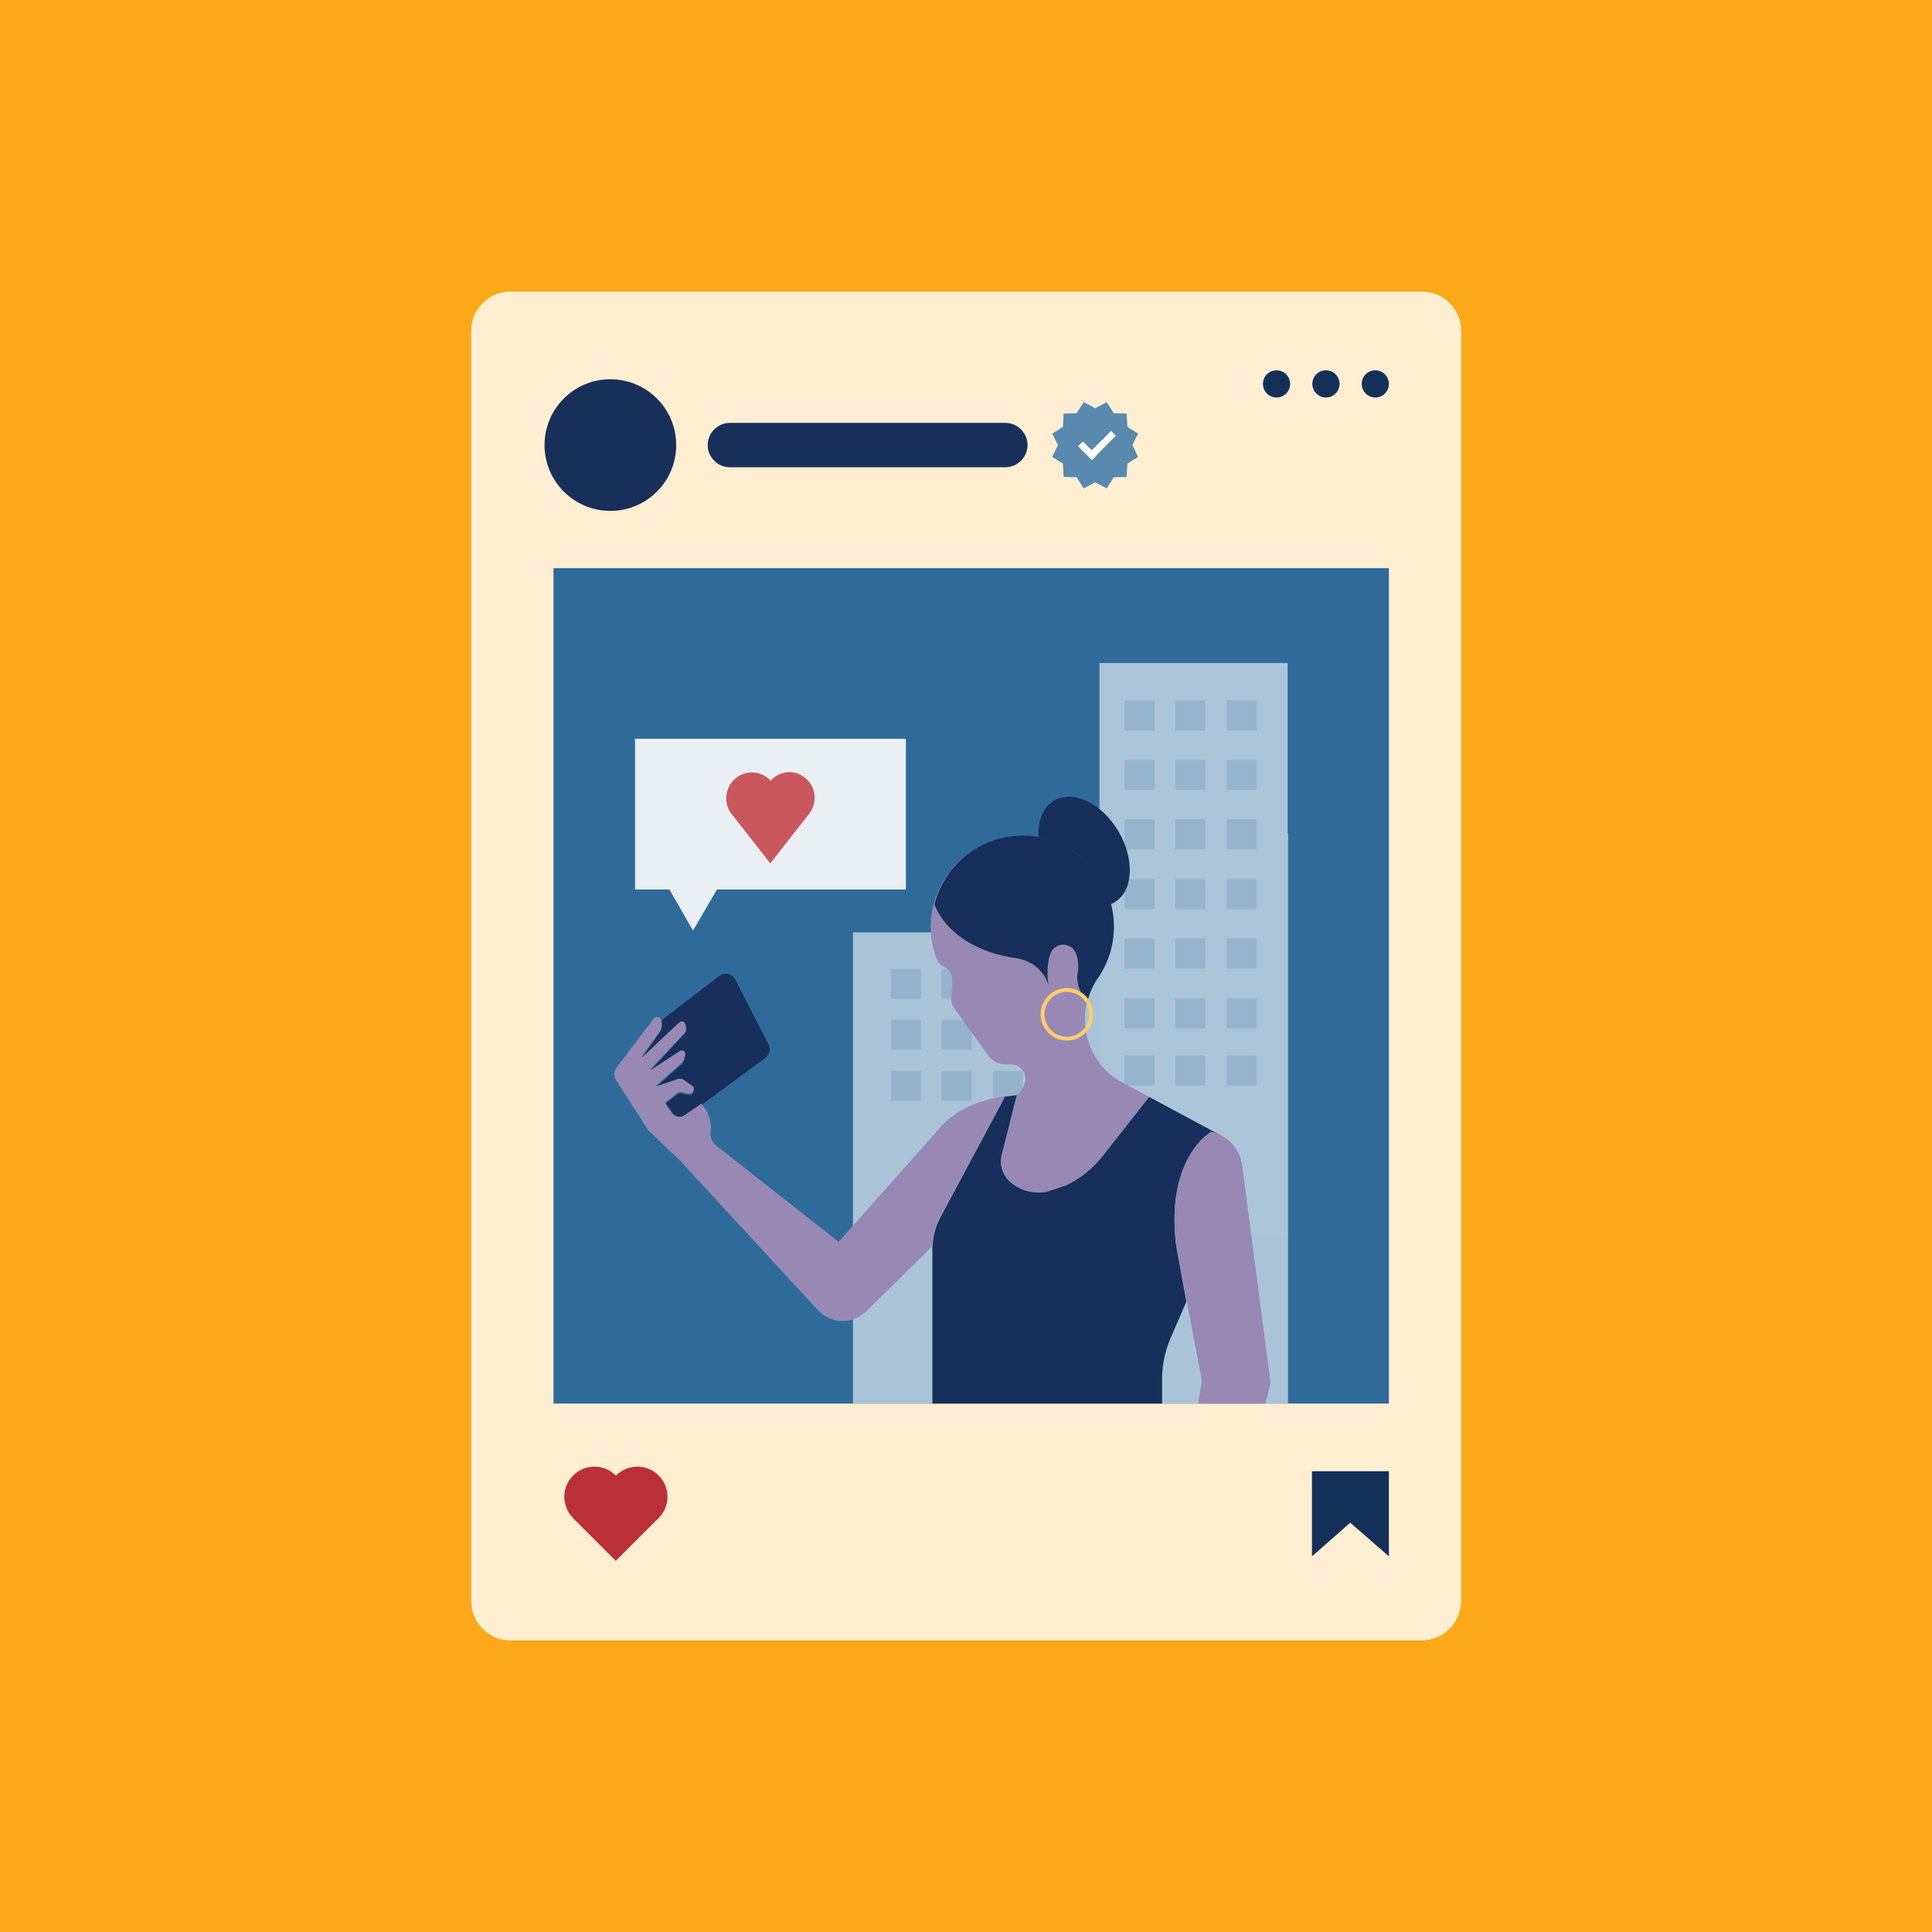 <?xml version="1.0" encoding="UTF-8"?> <svg xmlns="http://www.w3.org/2000/svg" xmlns:xlink="http://www.w3.org/1999/xlink" version="1.1" id="Layer_1" x="0px" y="0px" viewBox="0 0 540 540" style="enable-background:new 0 0 540 540;" xml:space="preserve"> <style type="text/css"> .st0{fill:#FBA919;} .st1{fill:#FFEED1;} .st2{fill:#183059;} .st3{fill:#2F6B9A;} .st4{clip-path:url(#SVGID_00000057110082645122143240000000539076393074518948_);fill:#AAC3D7;} .st5{clip-path:url(#SVGID_00000057110082645122143240000000539076393074518948_);fill:#ACC4D7;} .st6{opacity:0.5;clip-path:url(#SVGID_00000057110082645122143240000000539076393074518948_);} .st7{fill:#80A5C2;} .st8{clip-path:url(#SVGID_00000057110082645122143240000000539076393074518948_);fill:#172F5A;} .st9{clip-path:url(#SVGID_00000057110082645122143240000000539076393074518948_);fill:#9789B3;} .st10{clip-path:url(#SVGID_00000057110082645122143240000000539076393074518948_);fill:none;stroke:#FCCC6E;stroke-width:1.076;stroke-miterlimit:10;} .st11{clip-path:url(#SVGID_00000057110082645122143240000000539076393074518948_);fill:#EAEFF4;} .st12{clip-path:url(#SVGID_00000057110082645122143240000000539076393074518948_);fill:#C9585E;} .st13{fill:#143059;} .st14{fill:#BA3038;} .st15{fill:#5989AE;} .st16{fill:#FFFFFF;} </style> <rect class="st0" width="540" height="540"></rect> <g> <g> <g> <g> <path class="st1" d="M397.3,458.5H142.7c-6.1,0-11-4.9-11-11v-355c0-6.1,4.9-11,11-11h254.7c6.1,0,11,4.9,11,11v355 C408.3,453.6,403.4,458.5,397.3,458.5z"></path> <circle class="st2" cx="170.6" cy="124.4" r="18.4"></circle> <g> <g> <rect id="XMLID_5_" x="154.7" y="158.8" class="st3" width="233.5" height="233.5"></rect> </g> <g> <defs> <rect id="SVGID_1_" x="154.7" y="161.8" width="233.5" height="230.5"></rect> </defs> <clipPath id="SVGID_00000152946062496599504400000012429396232913641859_"> <use xlink:href="#SVGID_1_" style="overflow:visible;"></use> </clipPath> <rect x="299.7" y="232.8" style="clip-path:url(#SVGID_00000152946062496599504400000012429396232913641859_);fill:#AAC3D7;" width="60.3" height="186.4"></rect> <rect x="307.3" y="185.3" style="clip-path:url(#SVGID_00000152946062496599504400000012429396232913641859_);fill:#ACC4D7;" width="52.6" height="160.1"></rect> <g style="opacity:0.5;clip-path:url(#SVGID_00000152946062496599504400000012429396232913641859_);"> <rect x="342.8" y="195.8" class="st7" width="8.4" height="8.4"></rect> <rect x="328.5" y="195.8" class="st7" width="8.4" height="8.4"></rect> <rect x="314.3" y="195.8" class="st7" width="8.4" height="8.4"></rect> </g> <g style="opacity:0.5;clip-path:url(#SVGID_00000152946062496599504400000012429396232913641859_);"> <rect x="342.8" y="212.4" class="st7" width="8.4" height="8.4"></rect> <rect x="328.5" y="212.4" class="st7" width="8.4" height="8.4"></rect> <rect x="314.3" y="212.4" class="st7" width="8.4" height="8.4"></rect> </g> <g style="opacity:0.5;clip-path:url(#SVGID_00000152946062496599504400000012429396232913641859_);"> <rect x="342.8" y="229" class="st7" width="8.4" height="8.4"></rect> <rect x="328.5" y="229" class="st7" width="8.4" height="8.4"></rect> <rect x="314.3" y="229" class="st7" width="8.4" height="8.4"></rect> </g> <g style="opacity:0.5;clip-path:url(#SVGID_00000152946062496599504400000012429396232913641859_);"> <rect x="342.8" y="245.7" class="st7" width="8.4" height="8.4"></rect> <rect x="328.5" y="245.7" class="st7" width="8.4" height="8.4"></rect> <rect x="314.3" y="245.7" class="st7" width="8.4" height="8.4"></rect> </g> <g style="opacity:0.5;clip-path:url(#SVGID_00000152946062496599504400000012429396232913641859_);"> <rect x="342.8" y="262.3" class="st7" width="8.4" height="8.4"></rect> <rect x="328.5" y="262.3" class="st7" width="8.4" height="8.4"></rect> <rect x="314.3" y="262.3" class="st7" width="8.4" height="8.4"></rect> </g> <g style="opacity:0.5;clip-path:url(#SVGID_00000152946062496599504400000012429396232913641859_);"> <rect x="342.8" y="279" class="st7" width="8.4" height="8.4"></rect> <rect x="328.5" y="279" class="st7" width="8.4" height="8.4"></rect> <rect x="314.3" y="279" class="st7" width="8.4" height="8.4"></rect> </g> <g style="opacity:0.5;clip-path:url(#SVGID_00000152946062496599504400000012429396232913641859_);"> <rect x="342.8" y="295" class="st7" width="8.4" height="8.4"></rect> <rect x="328.5" y="295" class="st7" width="8.4" height="8.4"></rect> <rect x="314.3" y="295" class="st7" width="8.4" height="8.4"></rect> </g> <rect x="238.4" y="260.6" style="clip-path:url(#SVGID_00000152946062496599504400000012429396232913641859_);fill:#AAC3D7;" width="60.5" height="158.6"></rect> <g style="opacity:0.5;clip-path:url(#SVGID_00000152946062496599504400000012429396232913641859_);"> <rect x="277.5" y="266.8" class="st7" width="8.4" height="8.4"></rect> <rect x="263.2" y="270.8" class="st7" width="8.4" height="8.4"></rect> <rect x="249" y="270.8" class="st7" width="8.4" height="8.4"></rect> </g> <g style="opacity:0.5;clip-path:url(#SVGID_00000152946062496599504400000012429396232913641859_);"> <rect x="277.5" y="281" class="st7" width="8.4" height="8.4"></rect> <rect x="263.2" y="285" class="st7" width="8.4" height="8.4"></rect> <rect x="249" y="285" class="st7" width="8.4" height="8.4"></rect> </g> <g style="opacity:0.5;clip-path:url(#SVGID_00000152946062496599504400000012429396232913641859_);"> <rect x="277.5" y="299.3" class="st7" width="8.4" height="8.4"></rect> <rect x="263.2" y="299.3" class="st7" width="8.4" height="8.4"></rect> <rect x="249" y="299.3" class="st7" width="8.4" height="8.4"></rect> </g> <path style="clip-path:url(#SVGID_00000152946062496599504400000012429396232913641859_);fill:#172F5A;" d="M184.9,285.3 l0.1,0.5c0.2,1-0.1,2-0.6,2.8l-4.9,6.8v0.1h0.1l10.2-9.5c0.4-0.4,1.1-0.4,1.5,0c0.2,0.2,0.3,0.4,0.3,0.6l0.1,0.6 c0.1,0.7,0,1.4-0.5,1.9l-9.4,10.1c0,0-0.1,0.1,0,0.2c0,0,0.1,0.1,0.2,0l8.1-5.3c0.4-0.3,1-0.2,1.3,0.3 c0.1,0.2,0.2,0.5,0.1,0.7l-0.2,1c-0.1,0.5-0.4,1-0.8,1.4l-7.1,6.3c-0.1,0.1,0,0.2,0.1,0.2l5.9-2c0.5-0.1,1-0.1,1.4,0l3.1,2.2 c0,0,0.7,2.8-3.1,1.5c-0.5-0.2-1.1-0.1-1.5,0.2l-3.4,2.7l2,2.9c0.8,1.1,2.3,1.4,3.4,0.6l4.7-3.2l17.9-13.2 c1.2-0.9,1.6-2.5,0.9-3.8l-9.3-18.1c-0.8-1.5-2.6-2.1-4-1.3c-0.2,0.1-0.3,0.2-0.5,0.3l-16.3,12.5 C184.9,285.2,184.9,285.2,184.9,285.3z"></path> <path style="clip-path:url(#SVGID_00000152946062496599504400000012429396232913641859_);fill:#9789B3;" d="M308.3,323 l12.9-16.4l-9.4-5.1c-9.2-6.6-11.3-19.3-4.8-28.5l0,0l-0.5,0.8c8.1-11.5,5.3-27.4-6.2-35.5s-27.4-5.3-35.5,6.2 c-4.8,6.8-6,15.5-3.1,23.3c0.4,1,1,1.8,1.9,2.3l0.8,0.5c1.2,0.8,1.9,2.2,1.8,3.6l-0.3,4.6c-0.1,1.1,0.2,2.2,0.9,3.1l9.4,13.1 c1.1,1.6,2.9,2.5,4.8,2.5h1.6c2.2,0,4,1.8,4,4c-0.1,1.8-0.9,3.4-2.3,4.6l-4.2,16.7c-0.7,2.8,0.2,5.7,2.3,7.5 c2.8,2.5,6.6,3.5,10.3,2.8l5.2-1.7l0.5-0.2C302.2,329.3,305.6,326.5,308.3,323z"></path> <path style="clip-path:url(#SVGID_00000152946062496599504400000012429396232913641859_);fill:#172F5A;" d="M328.8,348.5 c-2.3-18,3.7-26.7,7.4-30.3c1.4-1.4,3.4-1.7,5.1-0.8l0,0l-20.1-10.8L308.3,323c-2.8,3.6-6.4,6.5-10.5,8.4l0,0l-5.2,1.7 c-3.7,0.7-7.5-0.3-10.3-2.8c-2.1-1.9-3-4.8-2.3-7.5l4.2-16.7l-3.3,0.4l-18.1,33.8c-1.4,2.6-2.1,5.5-2.2,8.5v80.8h64.2v-44.3 c0-3.7,0.8-7.4,2.2-10.9l4.6-10.6L328.8,348.5z"></path> <path style="clip-path:url(#SVGID_00000152946062496599504400000012429396232913641859_);fill:#9789B3;" d="M263,314.9 l-28.6,32.2l-34.2-26.9c-1.2-0.9-1.7-2.3-1.6-3.8c0.4-2.9-0.6-5.8-2.6-7.9l-4.7,3.2c-1.1,0.8-2.6,0.5-3.4-0.6l-2-2.9l3.4-2.7 c0.4-0.3,1-0.4,1.5-0.2c3.7,1.3,3.1-1.5,3.1-1.5l-3.1-2.2c-0.5-0.1-1-0.1-1.4,0l-5.9,2c-0.1,0-0.2-0.1-0.1-0.2l7.1-6.3 c0.4-0.4,0.7-0.9,0.8-1.4l0.2-1c0.1-0.5-0.2-1-0.7-1.1c-0.2,0-0.5,0-0.7,0.1L182,299c0,0-0.1,0-0.2,0c0,0,0-0.1,0-0.2l9.4-9.9 c0.5-0.5,0.7-1.2,0.5-1.9l-0.1-0.6c-0.1-0.6-0.7-1-1.2-0.9c-0.2,0-0.4,0.2-0.6,0.3l-10.2,9.6c0,0-0.1,0-0.2,0v-0.1l4.9-6.8 c0.6-0.8,0.8-1.8,0.6-2.8l-0.1-0.5c-0.1-0.6-0.7-1.1-1.4-0.9c-0.3,0.1-0.5,0.2-0.7,0.4l-10.3,13.6c-0.8,1.1-0.9,2.7-0.1,3.8 l8.7,13.5c0.1,0.2,0.3,0.4,0.4,0.5l8.6,8.2l38.6,41.9c3.5,3.8,9.5,4.1,13.3,0.5c0.1-0.1,0.2-0.1,0.2-0.2l18.5-18.2 c0.1-2.9,0.8-5.7,2.2-8.2l18.1-33.8C280.9,306.6,269.9,307.2,263,314.9z"></path> <path style="clip-path:url(#SVGID_00000152946062496599504400000012429396232913641859_);fill:#172F5A;" d="M300.8,266.6 c0.6,1.8,0.7,3.7,0.4,5.5c-0.4,2.8,0.6,5.7,2.8,7.6l0,0c0.6-2.4,1.7-4.7,3.1-6.7l-0.5,0.8c8.2-11.5,5.5-27.4-6-35.5 c-11.5-8.2-27.4-5.5-35.5,6c-1.8,2.6-3.2,5.4-3.9,8.5c0,0.1,3.8,12.2,22.7,15c3.2,0.4,6,2.1,7.8,4.7c0.6,0.9,1.1,1.9,1.3,2.9 c-0.2-1.7-0.6-6,0.7-9.1c0.9-2,3.2-2.8,5.1-1.9C299.7,264.8,300.4,265.6,300.8,266.6z"></path> <path style="clip-path:url(#SVGID_00000152946062496599504400000012429396232913641859_);fill:#172F5A;" d="M292.9,275.5 c0.1,0.5,0.1,0.8,0.1,0.8C293,276,292.9,275.7,292.9,275.5z"></path> <path style="clip-path:url(#SVGID_00000152946062496599504400000012429396232913641859_);fill:#172F5A;" d="M312.7,232.5 c-4.6-7.9-12.6-11.8-18-8.8c-3.2,1.9-4.7,5.8-4.4,10.3c9.8,1.8,17.7,9.2,20.1,18.8c0.3-0.1,0.6-0.3,0.9-0.5 C316.7,249.4,317.3,240.5,312.7,232.5z"></path> <circle style="clip-path:url(#SVGID_00000152946062496599504400000012429396232913641859_);fill:none;stroke:#FCCC6E;stroke-width:1.076;stroke-miterlimit:10;" cx="298.2" cy="283.5" r="6.8"></circle> <path style="clip-path:url(#SVGID_00000152946062496599504400000012429396232913641859_);fill:#9789B3;" d="M347.7,419.2 h-17.3l5.2-31.3c0.3-1.1,0.3-2.2,0.1-3.3l-6.9-36.1c-2.9-22.7,7.4-30.7,9.7-32.2c1,0.2,2,0.6,2.9,1.1c3.2,1.7,5.3,4.8,5.8,8.4 l7.7,59c0.1,0.4,0.1,0.8,0.1,1.2c0,1.1-0.2,2.3-0.6,3.3L347.7,419.2z"></path> <polygon style="clip-path:url(#SVGID_00000152946062496599504400000012429396232913641859_);fill:#EAEFF4;" points=" 253.2,206.5 177.5,206.5 177.5,248.6 187.1,248.6 193.7,260.1 200.4,248.6 253.2,248.6 "></polygon> <path style="clip-path:url(#SVGID_00000152946062496599504400000012429396232913641859_);fill:#C9585E;" d="M220.7,215.8 c-2,0-4,0.9-5.3,2.4c-2.7-2.9-7.2-3.1-10.1-0.4c-2.7,2.5-3.1,6.7-0.9,9.6l10.9,13.9l10.9-13.9c2.4-3.1,1.9-7.6-1.2-10 C223.8,216.4,222.3,215.8,220.7,215.8z"></path> </g> </g> <path class="st2" d="M281,130.6h-77c-3.4,0-6.2-2.8-6.2-6.2l0,0c0-3.4,2.8-6.2,6.2-6.2h77c3.4,0,6.2,2.8,6.2,6.2l0,0 C287.2,127.8,284.4,130.6,281,130.6z"></path> <g> <circle class="st13" cx="356.8" cy="107.3" r="3.8"></circle> <circle class="st13" cx="370.6" cy="107.3" r="3.8"></circle> <circle class="st13" cx="384.4" cy="107.3" r="3.8"></circle> </g> <g> <rect x="163.7" y="415.9" transform="matrix(0.707 -0.707 0.707 0.707 -249.621 246.004)" class="st14" width="16.9" height="16.9"></rect> <path class="st14" d="M172.1,412.4L172.1,412.4c-3.3-3.3-8.6-3.3-11.9,0l0,0c-3.3,3.3-3.3,8.6,0,11.9l0,0 c3.3,3.3,8.6,3.3,11.9,0l0,0C175.4,421,175.4,415.7,172.1,412.4z"></path> <path class="st14" d="M184.1,412.4L184.1,412.4c-3.3-3.3-8.6-3.3-11.9,0l0,0c-3.3,3.3-3.3,8.6,0,11.9l0,0 c3.3,3.3,8.6,3.3,11.9,0l0,0C187.4,421,187.4,415.7,184.1,412.4z"></path> </g> <polygon class="st13" points="388.2,435 377.4,425.6 366.7,435 366.7,411.2 388.2,411.2 "></polygon> <g> <polygon class="st15" points="306.1,114.1 309.3,112.4 311.3,115.5 314.9,115.6 315.1,119.3 318.1,121.2 316.5,124.4 318.1,127.7 315.1,129.6 314.9,133.3 311.3,133.4 309.3,136.5 306.1,134.8 302.9,136.5 300.9,133.4 297.3,133.3 297.1,129.6 294.1,127.7 295.7,124.4 294.1,121.2 297.1,119.3 297.3,115.6 300.9,115.5 302.9,112.4 "></polygon> <rect x="303.2" y="123.5" transform="matrix(0.707 -0.707 0.707 0.707 2.167 254.209)" class="st16" width="9.5" height="1.9"></rect> <rect x="303" y="123.2" transform="matrix(0.707 -0.707 0.707 0.707 -3.244341e-03 251.849)" class="st16" width="1.9" height="5.5"></rect> </g> </g> </g> </g> </g> </svg> 